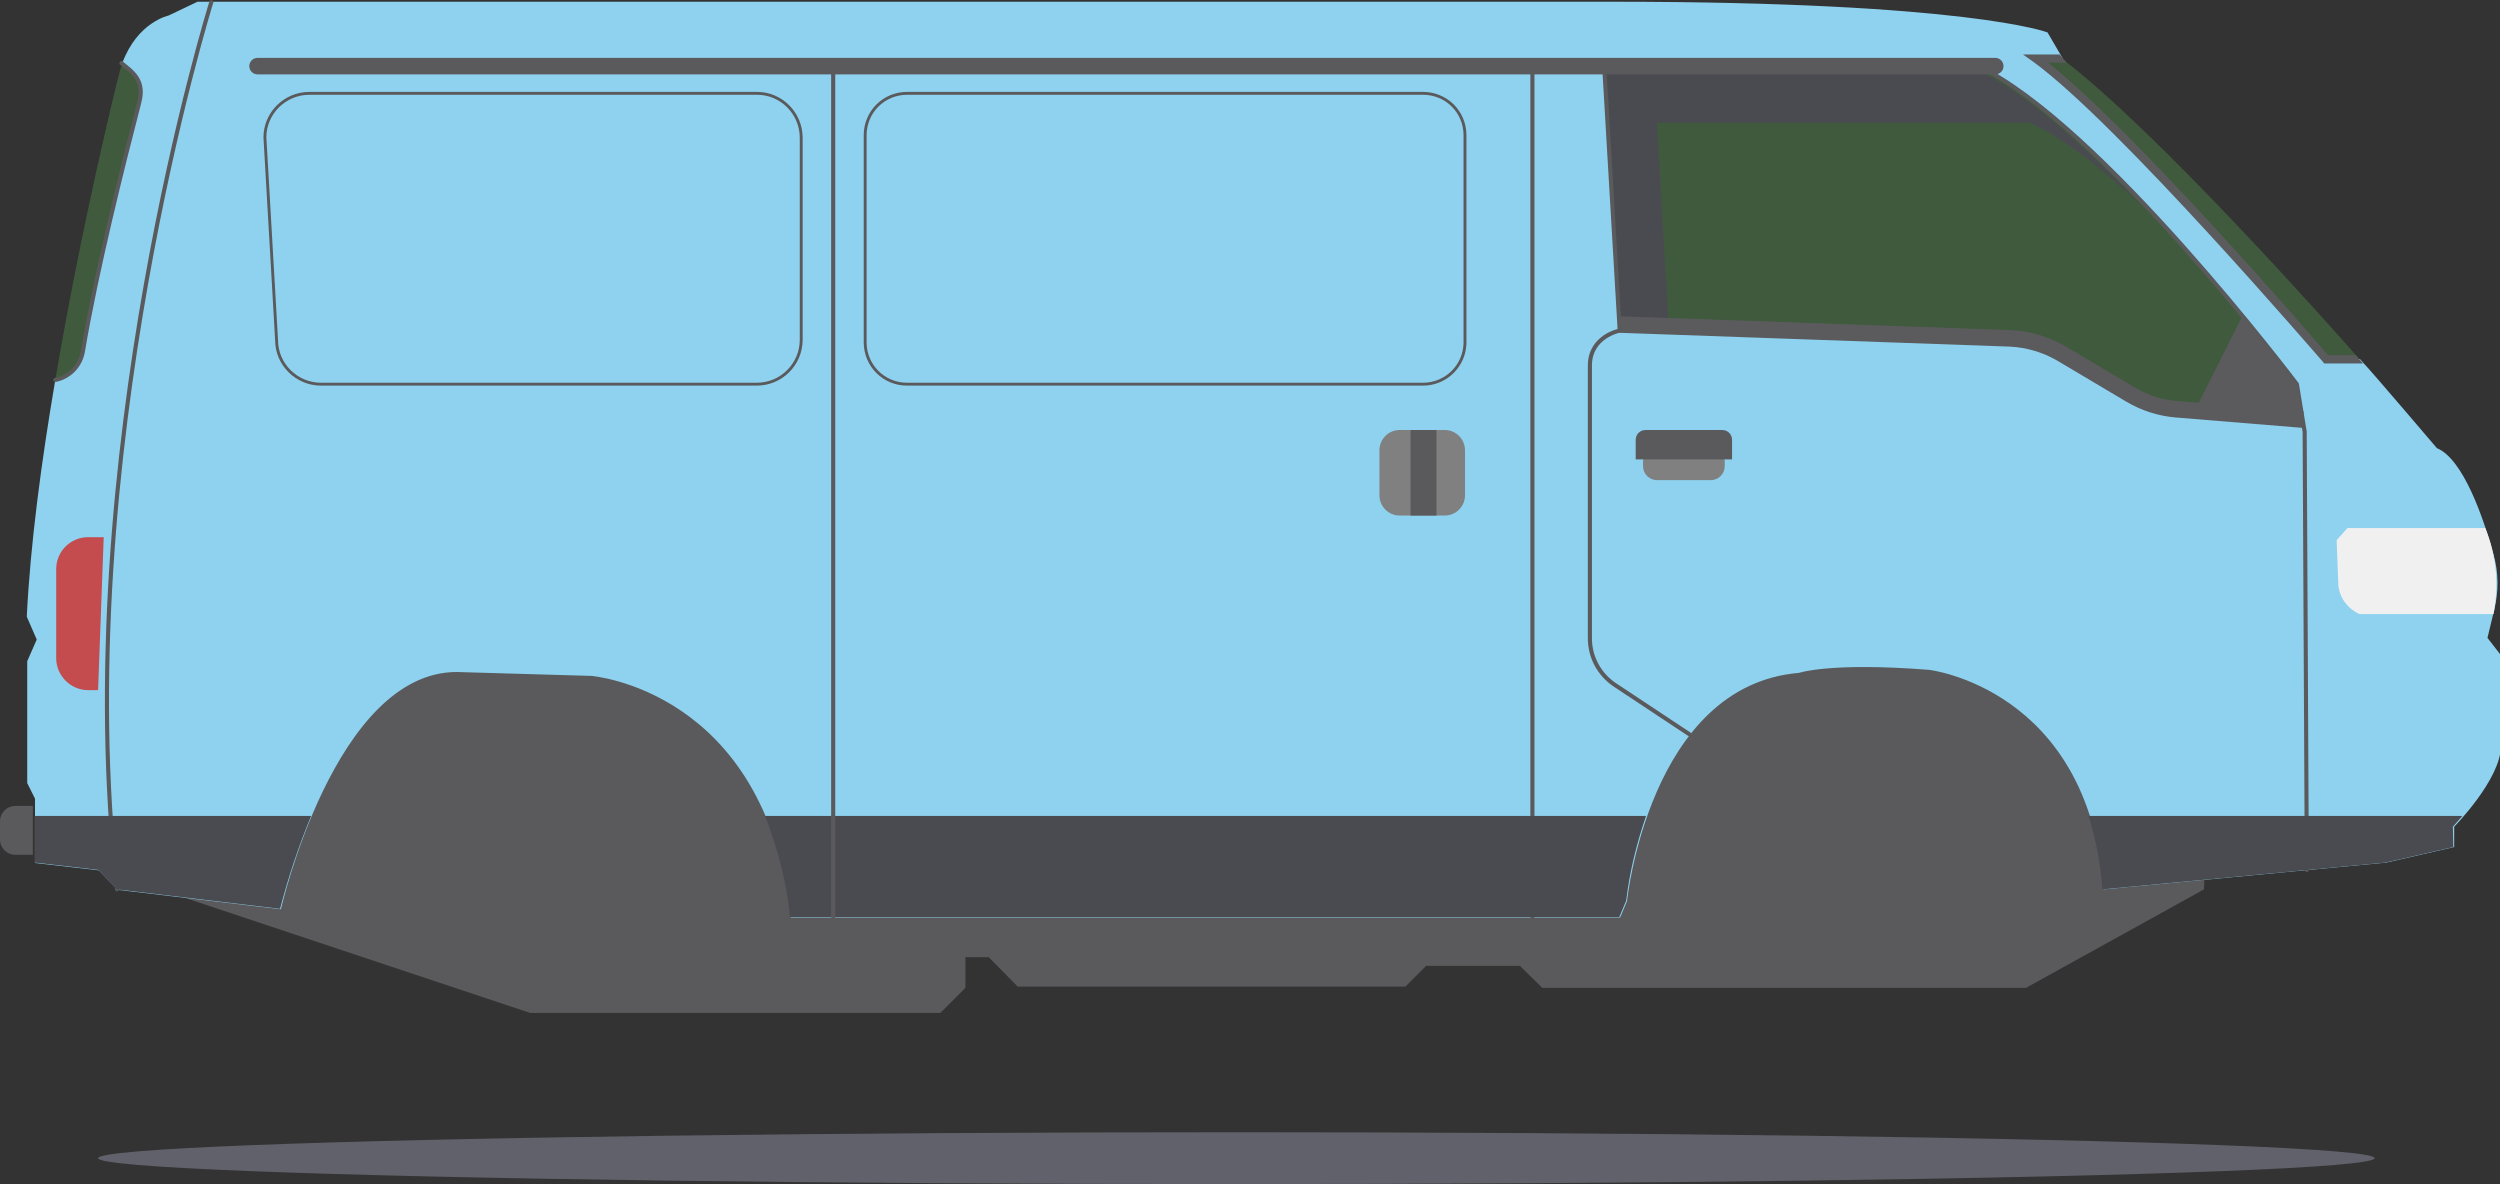 <?xml version="1.0" encoding="utf-8"?>
<!-- Generator: Adobe Illustrator 27.8.1, SVG Export Plug-In . SVG Version: 6.00 Build 0)  -->
<svg version="1.1" id="Laag_1" xmlns="http://www.w3.org/2000/svg" xmlns:xlink="http://www.w3.org/1999/xlink" x="0px" y="0px"
	 viewBox="0 0 578.5 274" style="enable-background:new 0 0 578.5 274;" xml:space="preserve">
<rect x="0" y="0" width="578.5" height="274" fill="#333333" stroke="none"/>
<style type="text/css">
	.st0{fill:#5A5A5D;}
	.st1{fill:#8FD2EF;}
	.st2{fill:none;stroke:#5A5A5D;stroke-width:0.67;stroke-linecap:round;stroke-linejoin:round;}
	.st3{opacity:0.3;fill:#5FB456;enable-background:new    ;}
	.st4{fill:#4A4B51;}
	.st5{fill:none;stroke:#5B5B5E;stroke-width:3.82;stroke-miterlimit:10;}
	.st6{fill:#F0F0F0;}
	.st7{fill:#808081;}
	.st8{fill:#5B5B5E;}
	.st9{fill:none;stroke:#5A5A5D;stroke-width:0.95;stroke-linecap:round;stroke-linejoin:round;}
	.st10{fill:none;stroke:#5A5A5D;stroke-width:3.82;stroke-linecap:round;stroke-linejoin:round;}
	.st11{fill:#C54C4E;}
	.st12{opacity:0.5;fill:#8E91A2;enable-background:new    ;}
</style>
<g id="Laag_2_00000099655123250234133720000015068175367080359053_">
	<g id="Laag_1-2">
		<polygon class="st0" points="510,205.8 468.8,228.6 356.9,228.6 351.7,223.5 330,223.5 325.2,228.3 313,228.3 235.5,228.3 
			228.8,221.5 223.4,221.5 223.4,228.6 217.6,234.4 122.7,234.4 27.3,202.6 27.3,149.8 512.3,149.8 		"/>
		<path class="st1" d="M8.5,148l-2.2,5v28.2l1.8,3.6v14.9l14.8,1.7l4.3,4.5l37.8,4.5c0,0,12.5-54.9,40.7-54.9l31.1,0.9
			c0,0,40.4,3.1,46.2,55.9h191.9l1.6-3.8c0,0,5.1-49.9,39.8-52.8c0,0,7.2-2.5,30.1-0.7c0,0,36.9,4.3,40.4,50.8l65.4-6.2l15.7-3.6
			v-4.7c0,0,10.8-11,10.8-18.6v-21.1l-3.1-4l1.6-6.6c1-4.2,1-8.5-0.2-12.7c-2.3-8.4-7-22.1-13.1-24.6c0,0-15.4-18.1-17-19.7
			l-0.8-0.9h-7.7c0,0-47-55-67.2-69.6h6.1l-3.5-6c0,0-18.3-7.1-100.7-7.1H45.7L39,3.6c0,0-7.2,1.5-10.7,11c3.2,1.8,4.8,5.6,3.9,9.2
			c-3.6,13.9-9.9,38.9-13,57.4c-0.5,3.3-3,6-6.3,6.7h-0.1c-3.2,18.7-5.8,38.2-6.6,54.8L8.5,148z M371.2,15.3h86.4
			c28.4,13.4,73.9,73.7,73.9,73.7l1.3,8.2l-29.3-2.4c-3.7-0.3-7.4-1.5-10.6-3.4l-16-9.5c-3.6-2.1-7.7-3.3-11.8-3.5l-90.4-3.2
			L371.2,15.3z"/>
		<path class="st2" d="M329.3,88.9H209.9c-5.4,0-9.7-4.3-9.7-9.7V31.3c0-5.4,4.3-9.7,9.7-9.7h119.4c5.4,0,9.7,4.3,9.7,9.7v47.9
			C339,84.6,334.6,88.9,329.3,88.9z"/>
		<path class="st2" d="M74.3,88.9h100.8c5.7,0,10.3-4.6,10.3-10.3V31.9c0-5.7-4.6-10.3-10.2-10.3c0,0,0,0,0,0H71.6
			c-5.7,0-10.3,4.6-10.3,10.2L64,78.7C64,84.3,68.6,88.9,74.3,88.9C74.3,88.9,74.3,88.9,74.3,88.9z"/>
		<path class="st3" d="M32.2,23.8c-3.6,13.9-9.9,38.9-13,57.4c-0.5,3.3-3,6-6.3,6.7h-0.1C19,51.2,27.3,18.1,27.3,18.1
			c0.3-1.2,0.6-2.3,1-3.5C31.5,16.4,33.1,20.2,32.2,23.8z"/>
		<path class="st3" d="M471.1,13.5h6.1l0.1,0.2c22.3,17,62.5,62.4,68.6,69.3h-7.7C538.2,83.1,491.2,28.1,471.1,13.5z"/>
		<path class="st3" d="M457.6,15.3c28.4,13.4,73.9,73.7,73.9,73.7l1.3,8.2l-29.3-2.4c-3.7-0.3-7.4-1.5-10.6-3.4l-16-9.5
			c-3.6-2.1-7.7-3.3-11.8-3.5l-90.4-3.2l-3.5-59.9L457.6,15.3z"/>
		<path class="st4" d="M371.2,16.2h86.4C469,21.5,483.1,34.5,496,48c-9.1-8.6-18.3-15.9-26.2-19.6h-86.4l2.8,48.1l-11.5-0.4
			L371.2,16.2z"/>
		<path class="st5" d="M532.9,97.1l-29.3-2.4c-3.7-0.3-7.4-1.5-10.6-3.4l-16-9.5c-3.6-2.1-7.7-3.3-11.8-3.5l-90.4-3.2"/>
		<path class="st6" d="M577,142.1h-31c-2.7-1.2-4.6-3.7-4.9-6.6l-0.4-10.5l2.5-2.8h31.9C577.7,128.5,578.3,135.4,577,142.1z"/>
		<path class="st7" d="M381.5,105.4h16.4c0.7,0,1.2,0.5,1.2,1.2l0,0v1.3c0,1.7-1.4,3.2-3.2,3.2l0,0h-12.5c-1.7,0-3.2-1.4-3.2-3.2v0
			v-1.3C380.3,106,380.9,105.4,381.5,105.4L381.5,105.4z"/>
		<path class="st0" d="M400.9,106.3h-22.4l0,0v-4.5c0-1.3,1-2.3,2.3-2.3l0,0h17.7c1.3,0,2.3,1,2.3,2.3v0V106.3L400.9,106.3z"/>
		<path class="st0" d="M7.6,197.8H3.5c-1.9,0-3.5-1.6-3.5-3.5V190c0-1.9,1.6-3.5,3.5-3.5h4.1l0,0V197.8L7.6,197.8z"/>
		<path class="st8" d="M537.8,84.1h9l-1.7-1.9h-6.4c-3.8-4.5-44.6-51.7-64.8-67.7h4.3l-1.6-1.9h-8.5l2.4,1.7
			c19.8,14.4,66.5,68.9,67,69.4L537.8,84.1z"/>
		<path class="st9" d="M28.1,14.6L28.1,14.6c2.6,2.1,5.5,4,4.1,9.2c-3.6,13.9-9.9,38.9-13,57.4c-0.5,3.3-3,6-6.3,6.7h-0.1"/>
		<path class="st9" d="M48.9,0.5c0,0-33.1,105.8-21.8,205.3"/>
		<path class="st9" d="M533.8,201.3l-0.5-101.4l-1.8-11c0,0-45.5-60.3-73.9-73.7h-86.4l3.6,61.3c0,0-6.9,1.3-6.9,8.1v63.1
			c0,4.4,2.2,8.4,5.8,10.8l17.2,11.4"/>
		<line class="st10" x1="461.7" y1="15.3" x2="59.6" y2="15.3"/>
		<line class="st9" x1="354.6" y1="15.3" x2="354.6" y2="212.2"/>
		<path class="st7" d="M334.3,119.3h-10.4c-2.6,0-4.7-2.1-4.7-4.7v-10.4c0-2.6,2.1-4.7,4.7-4.7h10.4c2.6,0,4.7,2.1,4.7,4.7v10.4
			C339,117.2,336.9,119.3,334.3,119.3z"/>
		<rect x="326.4" y="99.5" class="st0" width="6" height="19.8"/>
		<path class="st11" d="M20.4,159.7h2.3l1.3-35.4h-3.6c-4.1,0-7.4,3.3-7.4,7.4c0,0,0,0,0,0v20.6C13,156.3,16.3,159.7,20.4,159.7
			C20.4,159.7,20.4,159.7,20.4,159.7z"/>
		<polygon class="st8" points="518.9,73.1 508.5,93.8 532.9,97.2 531.5,88.9 		"/>
		<path class="st4" d="M64.8,210.3L27,205.8l-4.2-4.5L8,199.6v-10.8h64C69.1,195.8,66.7,203,64.8,210.3z"/>
		<path class="st4" d="M376.3,208.4l-1.6,3.8H182.8c-0.8-8-2.8-15.9-5.8-23.4h203.9C378.7,195.2,377.1,201.7,376.3,208.4z"/>
		<path class="st4" d="M567.7,196l-15.7,3.6l-65.5,6.2c-0.4-5.8-1.5-11.5-3.2-17h86.5c-1.3,1.5-2.2,2.5-2.2,2.5L567.7,196z"/>
		<ellipse class="st12" cx="286.1" cy="268" rx="263.4" ry="6"/>
		<line class="st9" x1="192.8" y1="15.3" x2="192.8" y2="212.2"/>
	</g>
</g>
</svg>

